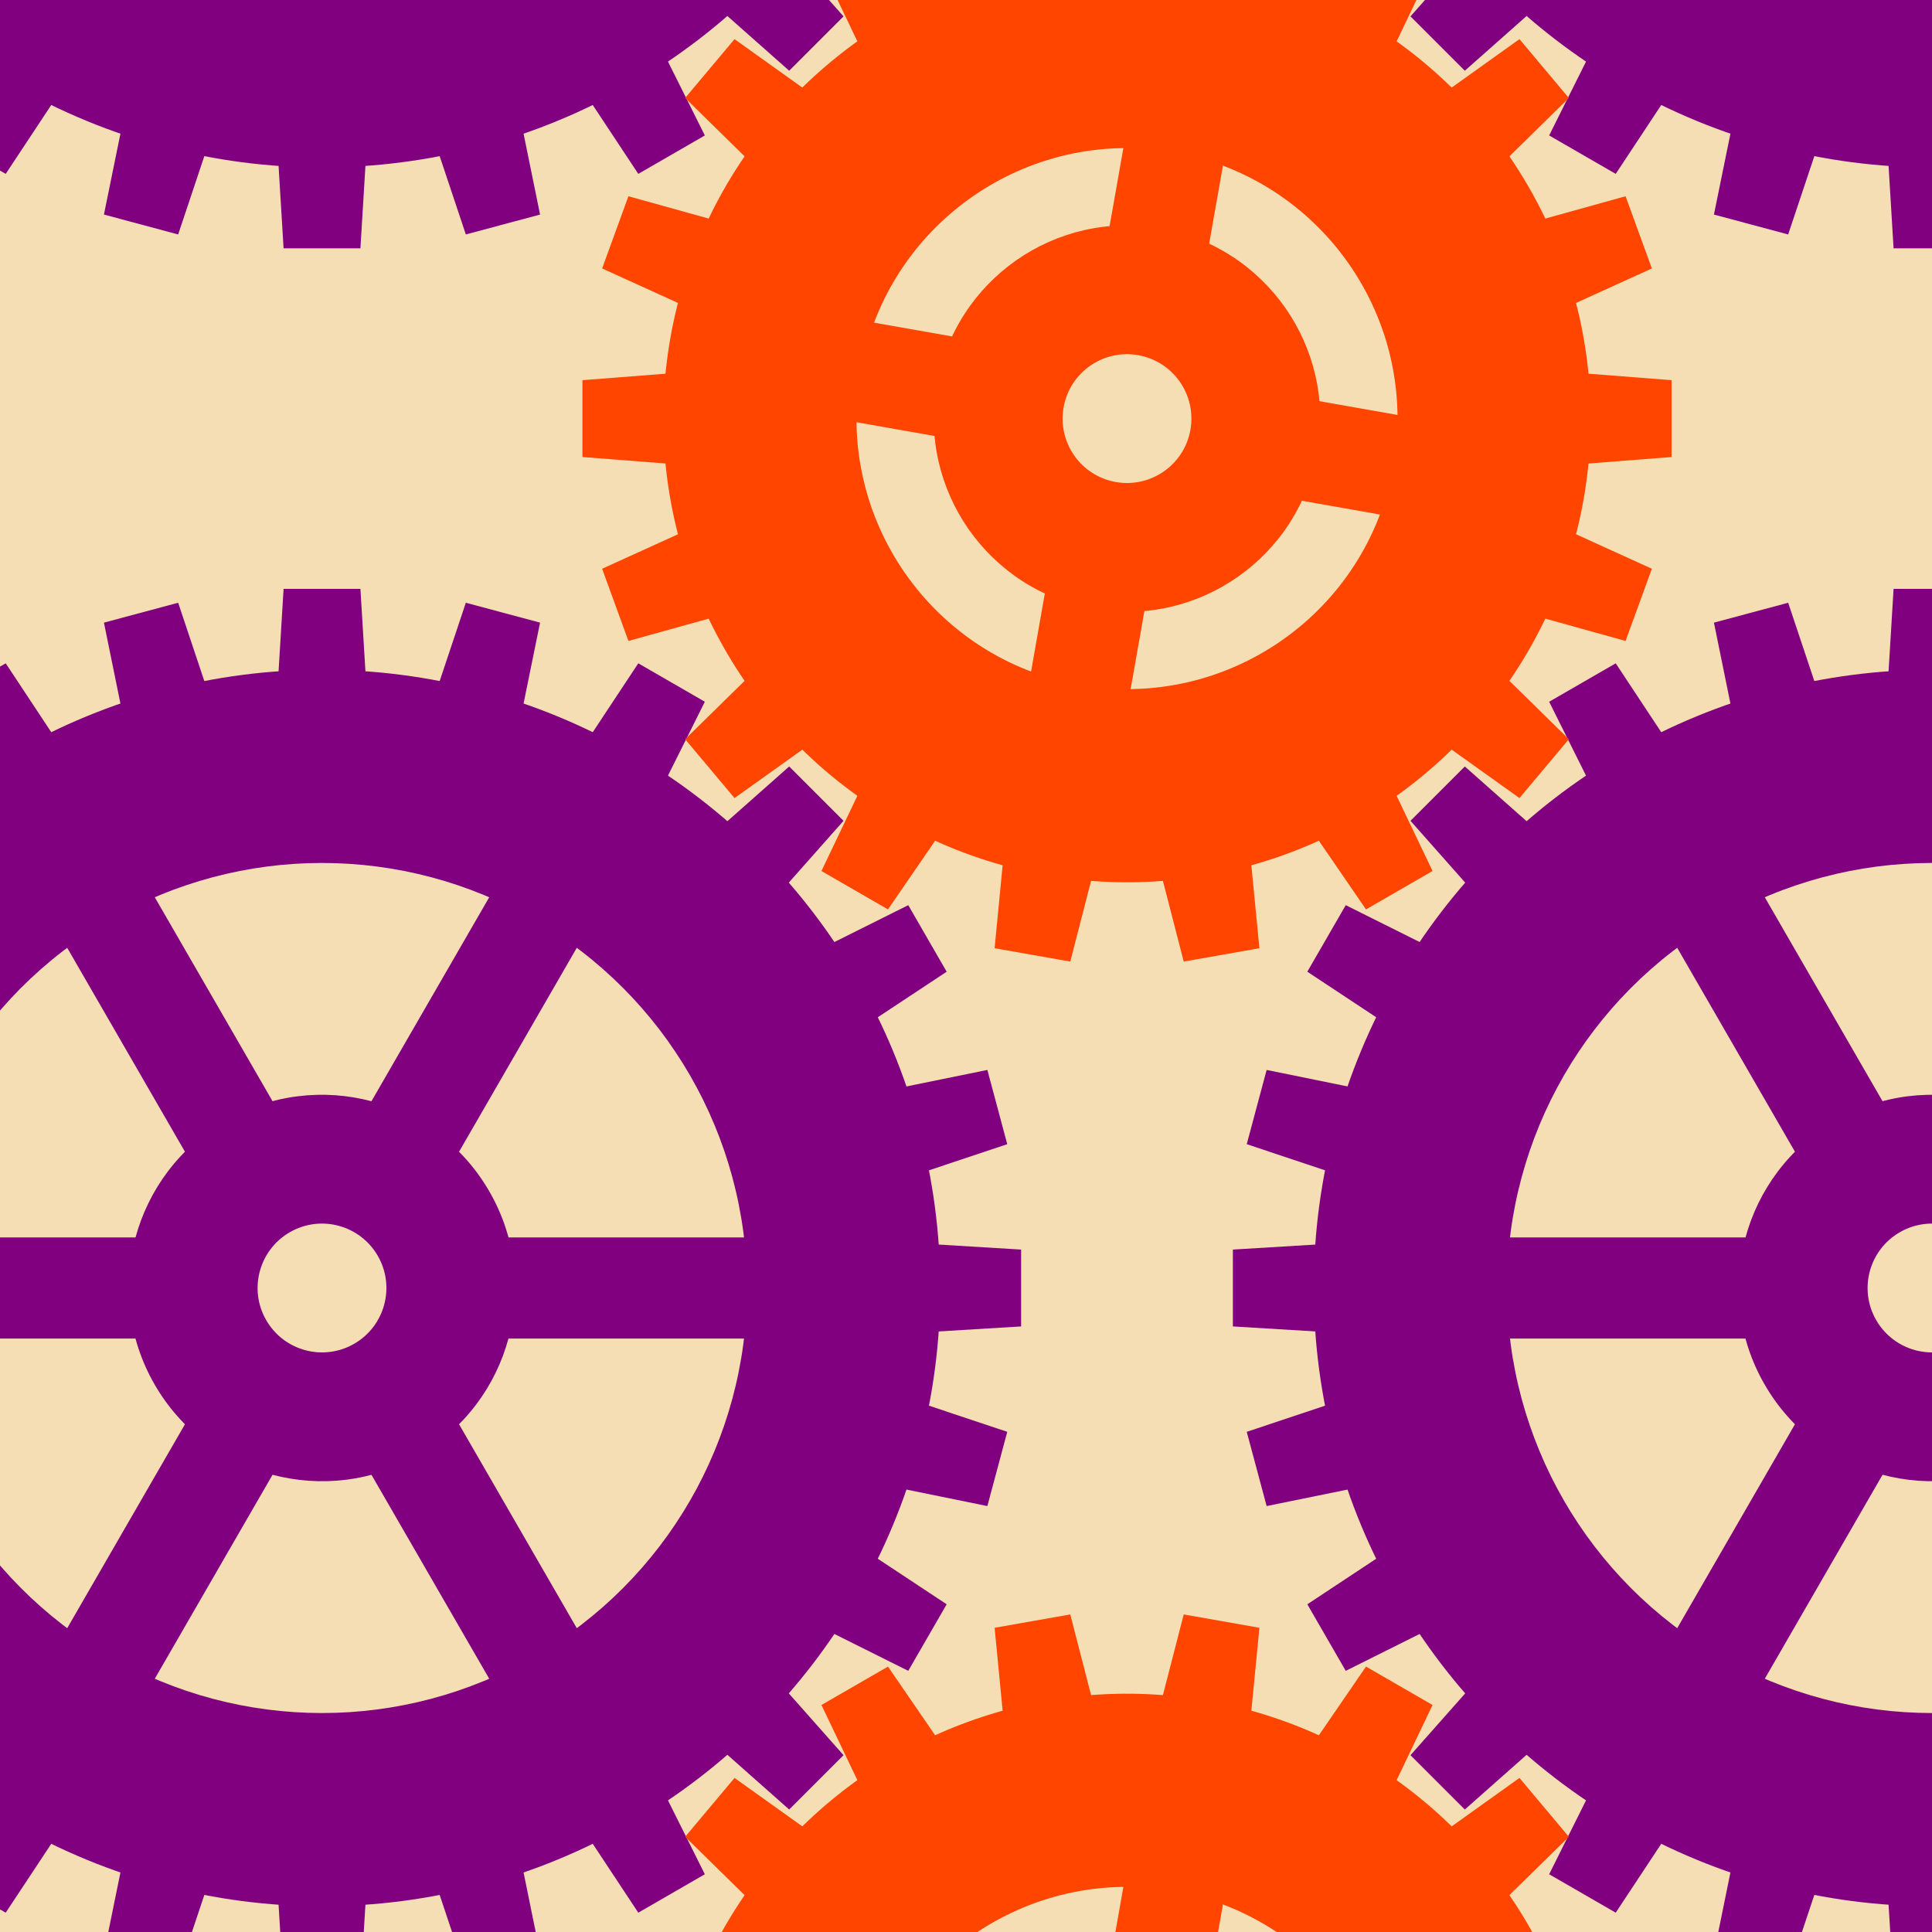 <svg id="gear" width="600" height="600" xmlns="http://www.w3.org/2000/svg" 
  viewBox="100 100 300 300" xmlns:xlink="http://www.w3.org/1999/xlink">
  
<rect x="0" y="0" width="600" height="600" fill="wheat" transform="rotate(0 0 0)"></rect>
<g id="gear1" transform="rotate(60 150 300)">
<circle cx="150" cy="300" r="96" fill="purple"></circle>
<polygon points="150 287.440 258.56 294.034 258.56 305.966 150 312.56 z" fill="purple" transform="rotate(0 150 300)"></polygon>
<polygon points="150 287.440 258.56 294.034 258.56 305.966 150 312.56 z" fill="purple" transform="rotate(15 150 300)"></polygon>
<polygon points="150 287.440 258.56 294.034 258.56 305.966 150 312.56 z" fill="purple" transform="rotate(30 150 300)"></polygon>
<polygon points="150 287.440 258.56 294.034 258.56 305.966 150 312.56 z" fill="purple" transform="rotate(45 150 300)"></polygon>
<polygon points="150 287.440 258.56 294.034 258.56 305.966 150 312.56 z" fill="purple" transform="rotate(60 150 300)"></polygon>
<polygon points="150 287.440 258.56 294.034 258.56 305.966 150 312.56 z" fill="purple" transform="rotate(75 150 300)"></polygon>
<polygon points="150 287.440 258.56 294.034 258.56 305.966 150 312.56 z" fill="purple" transform="rotate(90 150 300)"></polygon>
<polygon points="150 287.440 258.56 294.034 258.56 305.966 150 312.56 z" fill="purple" transform="rotate(105 150 300)"></polygon>
<polygon points="150 287.440 258.56 294.034 258.56 305.966 150 312.56 z" fill="purple" transform="rotate(120 150 300)"></polygon>
<polygon points="150 287.440 258.56 294.034 258.56 305.966 150 312.56 z" fill="purple" transform="rotate(135 150 300)"></polygon>
<polygon points="150 287.440 258.56 294.034 258.56 305.966 150 312.56 z" fill="purple" transform="rotate(150 150 300)"></polygon>
<polygon points="150 287.440 258.56 294.034 258.56 305.966 150 312.56 z" fill="purple" transform="rotate(165 150 300)"></polygon>
<polygon points="150 287.440 258.56 294.034 258.56 305.966 150 312.56 z" fill="purple" transform="rotate(180 150 300)"></polygon>
<polygon points="150 287.440 258.56 294.034 258.56 305.966 150 312.56 z" fill="purple" transform="rotate(195 150 300)"></polygon>
<polygon points="150 287.440 258.56 294.034 258.56 305.966 150 312.56 z" fill="purple" transform="rotate(210 150 300)"></polygon>
<polygon points="150 287.440 258.56 294.034 258.56 305.966 150 312.56 z" fill="purple" transform="rotate(225 150 300)"></polygon>
<polygon points="150 287.440 258.56 294.034 258.56 305.966 150 312.56 z" fill="purple" transform="rotate(240 150 300)"></polygon>
<polygon points="150 287.440 258.56 294.034 258.56 305.966 150 312.56 z" fill="purple" transform="rotate(255 150 300)"></polygon>
<polygon points="150 287.440 258.56 294.034 258.56 305.966 150 312.56 z" fill="purple" transform="rotate(270 150 300)"></polygon>
<polygon points="150 287.440 258.56 294.034 258.56 305.966 150 312.56 z" fill="purple" transform="rotate(285 150 300)"></polygon>
<polygon points="150 287.440 258.56 294.034 258.56 305.966 150 312.56 z" fill="purple" transform="rotate(300 150 300)"></polygon>
<polygon points="150 287.440 258.56 294.034 258.56 305.966 150 312.56 z" fill="purple" transform="rotate(315 150 300)"></polygon>
<polygon points="150 287.440 258.56 294.034 258.56 305.966 150 312.56 z" fill="purple" transform="rotate(330 150 300)"></polygon>
<polygon points="150 287.440 258.56 294.034 258.56 305.966 150 312.56 z" fill="purple" transform="rotate(345 150 300)"></polygon>
<circle cx="150" cy="300" r="66" fill="wheat"></circle>
<rect x="150" y="292.15" width="76" height="15.7" fill="purple" transform="rotate(0 150 300)"></rect>
<rect x="150" y="292.15" width="76" height="15.7" fill="purple" transform="rotate(60 150 300)"></rect>
<rect x="150" y="292.15" width="76" height="15.7" fill="purple" transform="rotate(120 150 300)"></rect>
<rect x="150" y="292.15" width="76" height="15.7" fill="purple" transform="rotate(180 150 300)"></rect>
<rect x="150" y="292.15" width="76" height="15.7" fill="purple" transform="rotate(240 150 300)"></rect>
<rect x="150" y="292.15" width="76" height="15.7" fill="purple" transform="rotate(300 150 300)"></rect>
<circle cx="150" cy="300" r="30" fill="purple"></circle>
<circle cx="150" cy="300" r="10" fill="wheat"></circle>
</g>

<use xlink:href='#gear1' transform='translate(250 0)' />
<use xlink:href='#gear1' transform='translate(0 -270)' />
<use xlink:href='#gear1' transform='translate(250 -270)' />

<g id="gear4" transform="rotate(-80 275 165)">
<circle cx="275" cy="165" r="72" fill="orangered"></circle>
<polygon points="275 152.44 359.56 159.034 359.56 170.966 275 177.56 z" fill="orangered" transform="rotate(0 275 165)"></polygon>
<polygon points="275 152.44 359.56 159.034 359.56 170.966 275 177.56 z" fill="orangered" transform="rotate(20 275 165)"></polygon>
<polygon points="275 152.44 359.56 159.034 359.56 170.966 275 177.56 z" fill="orangered" transform="rotate(40 275 165)"></polygon>
<polygon points="275 152.44 359.56 159.034 359.56 170.966 275 177.56 z" fill="orangered" transform="rotate(60 275 165)"></polygon>
<polygon points="275 152.44 359.56 159.034 359.56 170.966 275 177.56 z" fill="orangered" transform="rotate(80 275 165)"></polygon>
<polygon points="275 152.44 359.56 159.034 359.56 170.966 275 177.56 z" fill="orangered" transform="rotate(100 275 165)"></polygon>
<polygon points="275 152.44 359.56 159.034 359.56 170.966 275 177.56 z" fill="orangered" transform="rotate(120 275 165)"></polygon>
<polygon points="275 152.44 359.56 159.034 359.56 170.966 275 177.56 z" fill="orangered" transform="rotate(140 275 165)"></polygon>
<polygon points="275 152.44 359.56 159.034 359.56 170.966 275 177.56 z" fill="orangered" transform="rotate(160 275 165)"></polygon>
<polygon points="275 152.44 359.56 159.034 359.56 170.966 275 177.56 z" fill="orangered" transform="rotate(180 275 165)"></polygon>
<polygon points="275 152.44 359.56 159.034 359.56 170.966 275 177.56 z" fill="orangered" transform="rotate(200 275 165)"></polygon>
<polygon points="275 152.44 359.56 159.034 359.56 170.966 275 177.56 z" fill="orangered" transform="rotate(220 275 165)"></polygon>
<polygon points="275 152.44 359.56 159.034 359.56 170.966 275 177.56 z" fill="orangered" transform="rotate(240 275 165)"></polygon>
<polygon points="275 152.44 359.56 159.034 359.56 170.966 275 177.56 z" fill="orangered" transform="rotate(260 275 165)"></polygon>
<polygon points="275 152.44 359.56 159.034 359.56 170.966 275 177.56 z" fill="orangered" transform="rotate(280 275 165)"></polygon>
<polygon points="275 152.44 359.56 159.034 359.56 170.966 275 177.56 z" fill="orangered" transform="rotate(300 275 165)"></polygon>
<polygon points="275 152.44 359.56 159.034 359.56 170.966 275 177.56 z" fill="orangered" transform="rotate(320 275 165)"></polygon>
<polygon points="275 152.44 359.56 159.034 359.56 170.966 275 177.56 z" fill="orangered" transform="rotate(340 275 165)"></polygon>
<circle cx="275" cy="165" r="42" fill="wheat"></circle>
<rect x="275" y="157.15" width="52" height="15.7" fill="orangered" transform="rotate(0 275 165)"></rect>
<rect x="275" y="157.15" width="52" height="15.7" fill="orangered" transform="rotate(90 275 165)"></rect>
<rect x="275" y="157.15" width="52" height="15.7" fill="orangered" transform="rotate(180 275 165)"></rect>
<rect x="275" y="157.15" width="52" height="15.7" fill="orangered" transform="rotate(270 275 165)"></rect>
<circle cx="275" cy="165" r="30" fill="orangered"></circle>
<circle cx="275" cy="165" r="10" fill="wheat"></circle>
</g>

<use xlink:href='#gear4' transform='translate(0 270)' />

</svg>